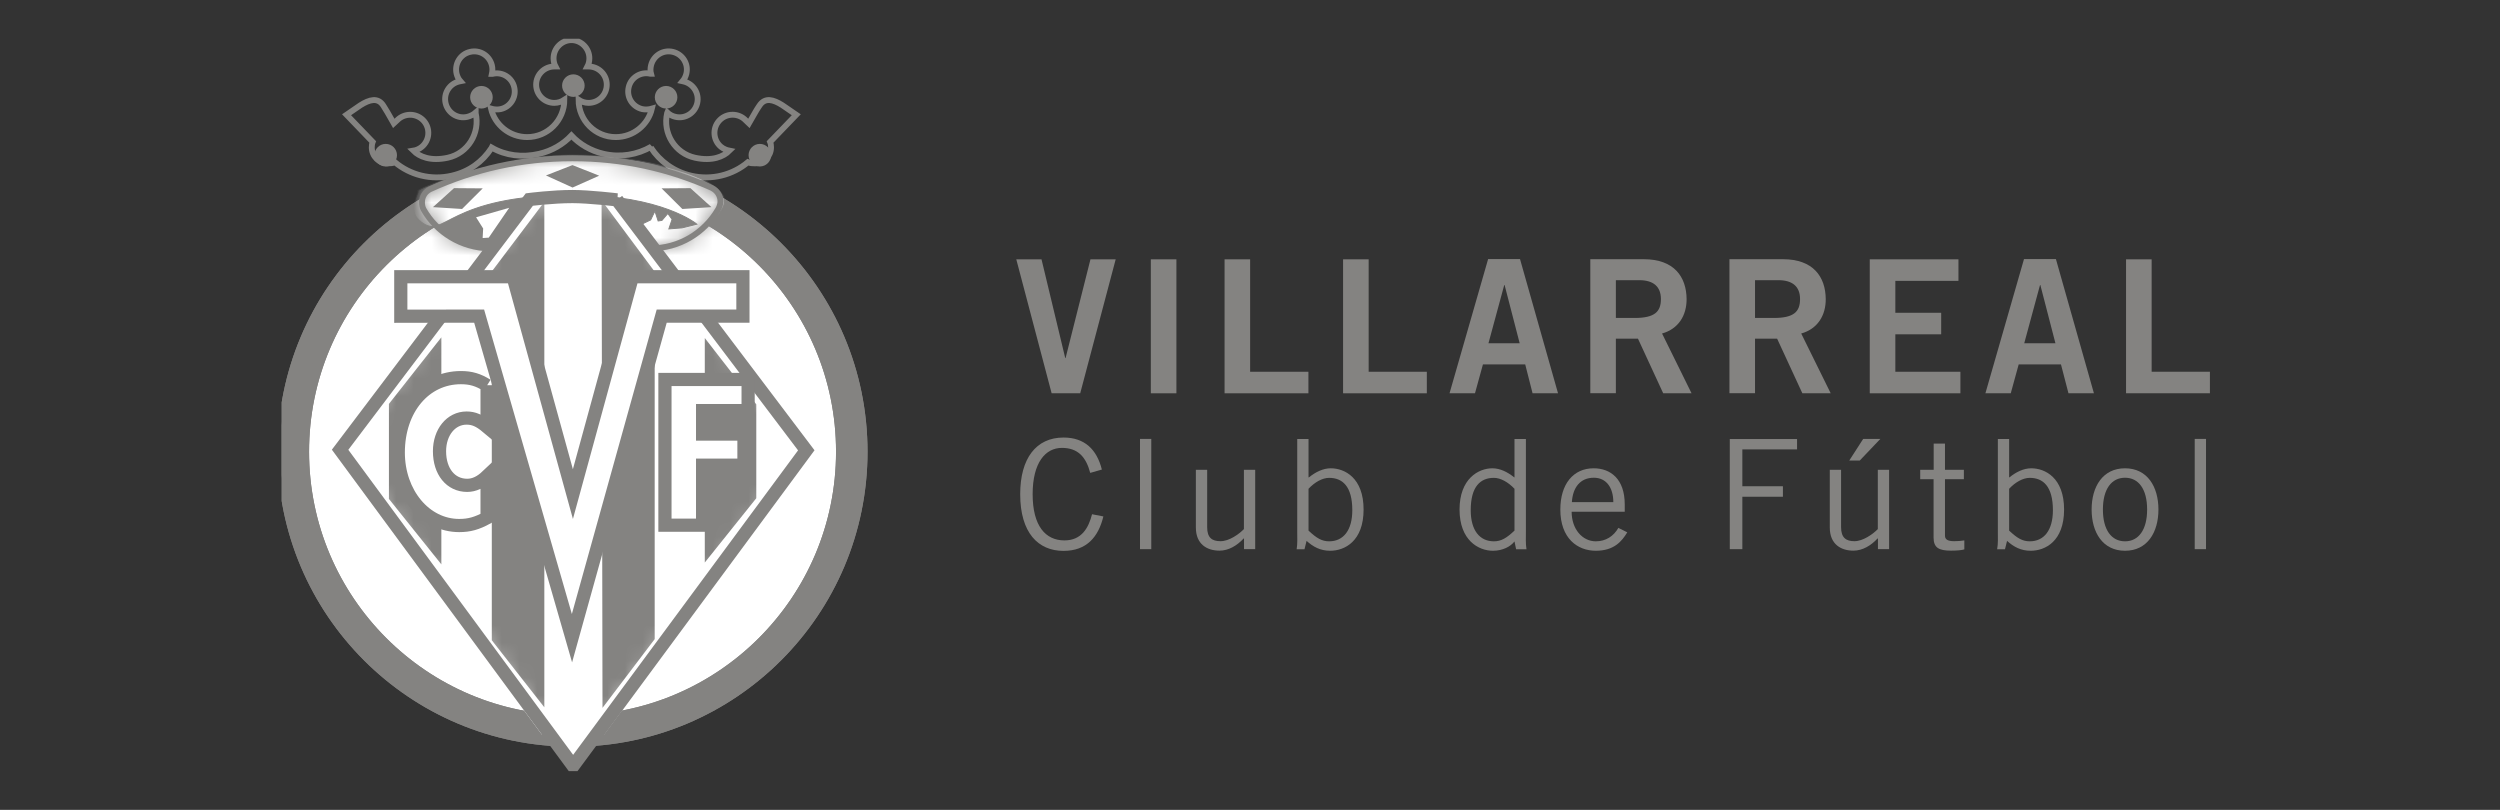 <svg width="142" height="46" viewBox="0 0 142 46" fill="none" xmlns="http://www.w3.org/2000/svg">
<rect x="0" y="0" width="142" height="46" fill="#333333" stroke="none"/>
<g clip-path="url(#clip0_1386_105103)">
<path d="M32.456 2.278C33.012 2.278 33.476 2.743 33.476 3.312C33.476 3.482 33.437 3.639 33.365 3.777H33.431C34 3.777 34.464 4.235 34.464 4.81C34.464 5.386 34 5.844 33.431 5.844C33.221 5.844 33.032 5.779 32.861 5.667C32.868 6.845 33.81 7.787 34.975 7.787C35.969 7.787 36.807 7.1 37.029 6.171C36.872 6.217 36.656 6.237 36.48 6.197C35.923 6.067 35.577 5.517 35.708 4.961C35.832 4.405 36.388 4.058 36.944 4.189H36.977C36.938 4.045 36.938 3.881 36.977 3.718C37.108 3.162 37.657 2.815 38.214 2.946C38.77 3.076 39.117 3.626 38.986 4.182C38.946 4.346 38.874 4.49 38.77 4.614L38.829 4.627C39.385 4.758 39.731 5.308 39.601 5.864C39.47 6.42 38.92 6.767 38.364 6.636C38.187 6.597 38.03 6.512 37.906 6.394L37.893 6.426C37.631 7.565 38.338 8.71 39.476 8.959C40.464 9.175 41.099 8.893 41.433 8.559C41.269 8.527 41.092 8.455 40.949 8.337C40.51 7.971 40.458 7.316 40.824 6.884C41.191 6.446 41.845 6.394 42.277 6.76L42.538 7.009C42.905 6.374 42.951 6.269 43.14 5.995C43.455 5.517 43.932 5.654 44.436 5.975L45.228 6.518L43.742 8.062C43.782 8.16 43.795 8.259 43.795 8.37C43.795 8.874 43.389 9.279 42.885 9.279C42.741 9.279 42.604 9.273 42.48 9.214C41.622 9.934 40.432 10.254 39.254 9.979C38.272 9.75 37.474 9.161 36.964 8.376L36.996 8.33C36.205 8.788 35.243 8.959 34.281 8.736C33.555 8.566 32.927 8.2 32.456 7.696C31.985 8.193 31.356 8.566 30.63 8.736C29.668 8.959 28.72 8.841 27.928 8.383L27.915 8.409C27.404 9.194 26.639 9.757 25.657 9.979C24.473 10.254 23.289 9.934 22.432 9.214C22.308 9.273 22.177 9.279 22.026 9.279C21.522 9.279 21.117 8.874 21.117 8.37C21.117 8.265 21.13 8.16 21.169 8.062L19.684 6.518L20.475 5.975C20.986 5.654 21.463 5.517 21.771 5.995C21.954 6.276 22.006 6.381 22.366 7.009L22.635 6.76C23.073 6.394 23.721 6.453 24.087 6.884C24.454 7.323 24.395 7.971 23.963 8.337C23.819 8.461 23.642 8.533 23.479 8.559C23.812 8.893 24.447 9.175 25.435 8.959C26.573 8.71 27.28 7.565 27.018 6.426V6.394C26.881 6.512 26.724 6.59 26.547 6.636C25.991 6.767 25.442 6.42 25.311 5.864C25.18 5.308 25.527 4.751 26.083 4.627L26.148 4.614C26.044 4.496 25.972 4.346 25.932 4.182C25.808 3.626 26.148 3.07 26.704 2.946C27.261 2.815 27.81 3.162 27.941 3.718C27.98 3.881 27.974 4.045 27.941 4.195H27.974C28.53 4.058 29.086 4.405 29.21 4.961C29.341 5.517 28.994 6.073 28.438 6.197C28.262 6.237 28.046 6.217 27.889 6.171C28.111 7.1 28.949 7.787 29.943 7.787C31.108 7.787 32.05 6.839 32.057 5.667C31.886 5.779 31.697 5.844 31.487 5.844C30.918 5.844 30.453 5.38 30.453 4.81C30.453 4.241 30.918 3.777 31.487 3.777H31.553C31.481 3.639 31.442 3.482 31.442 3.312C31.442 2.743 31.906 2.278 32.462 2.278H32.456Z" stroke="#848381" stroke-width="0.333" stroke-miterlimit="3.86"/>
<path d="M16.052 25.571C16.052 16.45 23.446 9.057 32.567 9.057C41.688 9.057 49.081 16.45 49.081 25.571C49.081 34.692 41.688 42.086 32.567 42.086C23.446 42.086 16.052 34.692 16.052 25.571Z" fill="white"/>
<path d="M16.052 25.571C16.052 16.45 23.446 9.057 32.567 9.057C41.688 9.057 49.081 16.45 49.081 25.571C49.081 34.692 41.688 42.086 32.567 42.086C23.446 42.086 16.052 34.692 16.052 25.571Z" stroke="#848381" stroke-width="0.222" stroke-miterlimit="3.86"/>
<path d="M16.661 25.656C16.661 16.895 23.76 9.796 32.521 9.796C41.282 9.796 48.381 16.895 48.381 25.656C48.381 34.417 41.282 41.517 32.521 41.517C23.76 41.517 16.661 34.417 16.661 25.656Z" stroke="#848381" stroke-width="1.789" stroke-miterlimit="3.86"/>
<path d="M16.661 25.656C16.661 16.895 23.76 9.796 32.521 9.796C41.282 9.796 48.381 16.895 48.381 25.656C48.381 34.417 41.282 41.517 32.521 41.517C23.76 41.517 16.661 34.417 16.661 25.656Z" stroke="#848381" stroke-width="0.901" stroke-miterlimit="3.86"/>
<path d="M16.661 25.656C16.661 16.895 23.76 9.796 32.521 9.796C41.282 9.796 48.381 16.895 48.381 25.656C48.381 34.417 41.282 41.517 32.521 41.517C23.76 41.517 16.661 34.417 16.661 25.656Z" stroke="#848381" stroke-width="0.444" stroke-miterlimit="3.86"/>
<path d="M16.661 25.656C16.661 16.895 23.76 9.796 32.521 9.796C41.282 9.796 48.381 16.895 48.381 25.656C48.381 34.417 41.282 41.517 32.521 41.517C23.76 41.517 16.661 34.417 16.661 25.656Z" stroke="#848381" stroke-width="1.789" stroke-miterlimit="3.86"/>
<path d="M16.661 25.656C16.661 16.895 23.76 9.796 32.521 9.796C41.282 9.796 48.381 16.895 48.381 25.656C48.381 34.417 41.282 41.517 32.521 41.517C23.76 41.517 16.661 34.417 16.661 25.656Z" stroke="#848381" stroke-width="0.444" stroke-miterlimit="3.86"/>
<path d="M16.661 25.656C16.661 16.895 23.76 9.796 32.521 9.796C41.282 9.796 48.381 16.895 48.381 25.656C48.381 34.417 41.282 41.517 32.521 41.517C23.76 41.517 16.661 34.417 16.661 25.656Z" stroke="#848381" stroke-width="0.513" stroke-miterlimit="3.86"/>
<path d="M35.106 10.882L38.645 15.508L42.44 15.521V18.204H40.713L46.229 25.584L34.32 41.713H30.768L18.846 25.558L24.454 18.184H22.536V15.495H26.456L29.963 10.869C29.963 10.869 31.33 10.693 32.495 10.693C33.463 10.693 35.106 10.889 35.106 10.889" fill="white"/>
<path d="M27.81 14.108C26.207 14.082 24.8 13.199 24.061 11.897C23.995 11.779 23.969 11.635 23.969 11.484C23.969 11.157 24.153 10.882 24.434 10.745C26.894 9.62 29.629 8.991 32.514 8.991C35.4 8.991 38.017 9.593 40.451 10.68H40.438C40.713 10.81 40.922 11.098 40.922 11.438C40.922 11.596 40.857 11.785 40.778 11.91C40.006 13.225 38.58 14.108 36.951 14.108C36.748 14.108 36.408 14.115 36.408 14.115H27.81V14.108Z" fill="#848381"/>
<mask id="mask0_1386_105103" style="mask-type:luminance" maskUnits="userSpaceOnUse" x="23" y="8" width="18" height="7">
<path d="M24.441 10.745C24.159 10.882 23.976 11.164 23.976 11.484C23.976 11.628 24.002 11.772 24.068 11.897C24.807 13.199 26.214 14.082 27.817 14.108H36.414C36.414 14.108 36.761 14.108 36.957 14.108C38.587 14.108 40.013 13.225 40.785 11.91C40.857 11.785 40.922 11.589 40.922 11.438C40.922 11.105 40.713 10.817 40.438 10.68H40.451C38.017 9.593 35.341 8.991 32.515 8.991C29.688 8.991 26.894 9.62 24.434 10.745" fill="white"/>
</mask>
<g mask="url(#mask0_1386_105103)">
<path d="M16.203 27.246C16.203 18.282 23.465 11.02 32.423 11.02C41.38 11.02 48.643 18.282 48.643 27.246C48.643 36.21 41.38 43.473 32.423 43.473C23.465 43.473 16.203 36.204 16.203 27.246Z" fill="#848381"/>
<path d="M16.203 27.246C16.203 18.282 23.465 11.02 32.423 11.02C41.38 11.02 48.643 18.282 48.643 27.246C48.643 36.21 41.38 43.473 32.423 43.473C23.465 43.473 16.203 36.204 16.203 27.246Z" stroke="#848381" stroke-width="0.388" stroke-miterlimit="3.86"/>
<path d="M23.734 10.856C23.852 10.967 22.988 11.89 23.924 12.61C25.285 13.663 25.304 11.079 32.606 11.079C37.612 11.079 39.581 12.734 39.581 12.734L38.743 12.943L37.991 13.002L38.174 12.459L37.932 12.126L37.599 12.518L37.383 12.551L37.199 11.988L36.957 12.492L36.382 12.767L37.284 14.03C39.097 13.931 41.158 12.243 41.158 11.452C41.158 10.071 36.584 8.808 32.514 8.808C28.654 8.808 23.616 10.738 23.734 10.843" fill="white"/>
<path d="M23.734 10.856C23.852 10.967 22.988 11.89 23.924 12.61C25.285 13.663 25.304 11.079 32.606 11.079C37.612 11.079 39.581 12.734 39.581 12.734L38.743 12.943L37.991 13.002L38.174 12.459L37.932 12.126L37.599 12.518L37.383 12.551L37.199 11.988L36.957 12.492L36.382 12.767L37.284 14.03C39.097 13.931 41.158 12.243 41.158 11.452C41.158 10.071 36.584 8.808 32.514 8.808C28.654 8.808 23.616 10.738 23.734 10.843V10.856Z" stroke="#848381" stroke-width="0.055" stroke-miterlimit="3.86"/>
</g>
<path d="M27.81 14.108C26.207 14.082 24.8 13.199 24.061 11.897C23.995 11.779 23.969 11.635 23.969 11.484C23.969 11.157 24.153 10.882 24.434 10.745C26.894 9.62 29.629 8.991 32.514 8.991C35.4 8.991 38.017 9.593 40.451 10.68H40.438C40.713 10.81 40.922 11.098 40.922 11.438C40.922 11.596 40.857 11.785 40.778 11.91C40.006 13.225 38.58 14.108 36.951 14.108C36.748 14.108 36.408 14.115 36.408 14.115H27.81V14.108Z" stroke="#848381" stroke-width="0.333" stroke-miterlimit="3.86"/>
<path d="M35.04 11.353L45.797 25.578L32.554 43.506L19.317 25.545L30.067 11.334C30.067 11.334 31.396 11.164 32.521 11.164C33.457 11.164 35.047 11.353 35.047 11.353" fill="white"/>
<mask id="mask1_1386_105103" style="mask-type:luminance" maskUnits="userSpaceOnUse" x="19" y="11" width="27" height="33">
<path d="M30.067 11.334L19.317 25.545L32.56 43.499L45.803 25.571L35.04 11.353C35.04 11.353 33.45 11.164 32.521 11.164C31.396 11.164 30.067 11.334 30.067 11.334Z" fill="white"/>
</mask>
<g mask="url(#mask1_1386_105103)">
<path d="M22.091 22.941L25.069 19.159V32.056L22.091 28.339V22.941Z" fill="#848381"/>
<path d="M30.918 11.465L27.934 15.417V36.367L30.918 40.175V11.465Z" fill="#848381"/>
<path d="M42.957 22.967L40.032 19.199V31.951L42.957 28.3V22.967Z" fill="#848381"/>
<path d="M34.17 11.38L37.186 15.43V36.302L34.222 40.208L34.17 11.38Z" fill="#848381"/>
</g>
<path d="M35.04 11.353L45.797 25.578L32.554 43.506L19.317 25.545L30.067 11.334C30.067 11.334 31.396 11.164 32.521 11.164C33.457 11.164 35.047 11.353 35.047 11.353H35.04Z" stroke="#848381" stroke-width="0.749" stroke-miterlimit="3.86"/>
<path d="M31.926 4.863C31.926 4.509 32.214 4.222 32.567 4.222C32.92 4.222 33.208 4.509 33.208 4.863C33.208 5.216 32.92 5.504 32.567 5.504C32.214 5.504 31.926 5.216 31.926 4.863Z" fill="#848381"/>
<path d="M26.704 5.524C26.704 5.17 26.992 4.882 27.346 4.882C27.699 4.882 27.987 5.17 27.987 5.524C27.987 5.877 27.699 6.165 27.346 6.165C26.992 6.165 26.704 5.877 26.704 5.524Z" fill="#848381"/>
<path d="M37.193 5.524C37.193 5.17 37.481 4.882 37.834 4.882C38.187 4.882 38.475 5.17 38.475 5.524C38.475 5.877 38.187 6.165 37.834 6.165C37.481 6.165 37.193 5.877 37.193 5.524Z" fill="#848381"/>
<path d="M42.519 8.815C42.519 8.461 42.807 8.173 43.16 8.173C43.513 8.173 43.801 8.461 43.801 8.815C43.801 9.168 43.513 9.456 43.16 9.456C42.807 9.456 42.519 9.168 42.519 8.815Z" fill="#848381"/>
<path d="M21.267 8.815C21.267 8.461 21.555 8.173 21.908 8.173C22.262 8.173 22.549 8.461 22.549 8.815C22.549 9.168 22.262 9.456 21.908 9.456C21.555 9.456 21.267 9.168 21.267 8.815Z" fill="#848381"/>
<path d="M32.515 9.377L31.01 9.966L32.521 10.653L34.033 9.979L32.515 9.377Z" fill="#848381"/>
<path d="M25.788 10.686L24.591 11.766L26.246 11.87L27.418 10.699L25.788 10.686Z" fill="#848381"/>
<path d="M39.215 10.686L40.412 11.766L38.757 11.87L37.579 10.699L39.215 10.686Z" fill="#848381"/>
<path d="M27.666 21.888C27.162 21.573 26.744 21.449 26.181 21.449C24.12 21.449 22.622 23.242 22.622 25.702C22.622 28.018 24.146 29.85 26.083 29.85C26.659 29.85 27.09 29.726 27.666 29.412V27.044C27.3 27.39 26.94 27.567 26.534 27.567C25.599 27.567 24.964 26.782 24.964 25.63C24.964 24.551 25.618 23.746 26.502 23.746C26.907 23.746 27.228 23.883 27.666 24.25V21.881V21.888Z" fill="white"/>
<path d="M27.666 21.888C27.162 21.573 26.744 21.449 26.181 21.449C24.12 21.449 22.622 23.242 22.622 25.702C22.622 28.018 24.146 29.85 26.083 29.85C26.659 29.85 27.09 29.726 27.666 29.412V27.044C27.3 27.39 26.94 27.567 26.534 27.567C25.599 27.567 24.964 26.782 24.964 25.63C24.964 24.551 25.618 23.746 26.502 23.746C26.907 23.746 27.228 23.883 27.666 24.25V21.881V21.888Z" stroke="#848381" stroke-width="0.749" stroke-miterlimit="3.86"/>
<path d="M42.493 23.321V21.554H37.769V29.831H39.908V26.422H42.257V24.655H39.908V23.321H42.493Z" fill="white"/>
<path d="M42.493 23.321V21.554H37.769V29.831H39.908V26.422H42.257V24.655H39.908V23.321H42.493Z" stroke="#848381" stroke-width="0.749" stroke-miterlimit="3.86"/>
<path d="M22.765 15.717V17.962L27.215 17.955L32.488 36.249L37.585 17.955H42.198V15.717H35.923L32.541 28.064L29.138 15.717H22.765Z" fill="white"/>
<path d="M22.765 15.717V17.962L27.215 17.955L32.488 36.249L37.585 17.955H42.198V15.717H35.923L32.541 28.064L29.138 15.717H22.765Z" stroke="#848381" stroke-width="0.749" stroke-miterlimit="3.86"/>
<path d="M26.901 12.289L27.352 13.002L27.319 13.617L27.81 13.585L29.138 11.648L26.901 12.289Z" fill="white"/>
<path d="M26.901 12.289L27.352 13.002L27.319 13.617L27.81 13.585L29.138 11.648L26.901 12.289Z" stroke="#848381" stroke-width="0.18" stroke-miterlimit="3.86"/>
<path d="M59.733 22.339H61.356L63.371 14.73H61.938L60.525 20.337H60.505L59.158 14.73H57.725L59.733 22.339Z" fill="#848381"/>
<path d="M66.82 14.73H65.367V22.339H66.82V14.73Z" fill="#848381"/>
<path d="M74.318 22.339V21.116H71.007V14.73H69.555V22.339H74.318Z" fill="#848381"/>
<path d="M81.044 22.339V21.116H77.74V14.73H76.287V22.339H81.044Z" fill="#848381"/>
<path d="M85.441 16.189H85.461L86.318 19.499H84.544L85.441 16.189ZM82.333 22.339H83.779L84.231 20.697H86.632L87.05 22.339H88.496L86.337 14.716H84.525L82.333 22.339Z" fill="#848381"/>
<path d="M91.781 22.339V19.238H93.037L94.47 22.339H96.08L94.405 18.943C95.334 18.681 95.805 17.923 95.799 16.98C95.785 15.724 95.092 14.723 93.365 14.723H90.329V22.332H91.781V22.339ZM91.781 15.914H93.109C93.908 15.914 94.34 16.274 94.34 16.987C94.34 17.7 93.993 18.06 92.854 18.06H91.781V15.907V15.914Z" fill="#848381"/>
<path d="M99.685 22.339V19.238H100.941L102.374 22.339H103.984L102.309 18.943C103.238 18.681 103.709 17.923 103.702 16.98C103.689 15.724 102.996 14.723 101.268 14.723H98.232V22.332H99.685V22.339ZM99.685 15.914H101.013C101.811 15.914 102.243 16.274 102.243 16.987C102.243 17.7 101.897 18.06 100.758 18.06H99.685V15.907V15.914Z" fill="#848381"/>
<path d="M111.351 22.339V21.116H107.655V18.989H110.259V17.766H107.655V15.953H111.24V14.73H106.202V22.339H111.351Z" fill="#848381"/>
<path d="M115.873 16.189H115.892L116.749 19.499H114.976L115.873 16.189ZM112.765 22.339H114.211L114.662 20.697H117.063L117.489 22.339H118.935L116.776 14.716H114.963L112.771 22.339H112.765Z" fill="#848381"/>
<path d="M125.524 22.339V21.116H122.213V14.73H120.76V22.339H125.524Z" fill="#848381"/>
<path d="M62.03 29.203C61.834 29.968 61.448 30.695 60.46 30.695C59.387 30.695 58.654 29.877 58.654 28.071C58.654 26.265 59.387 25.44 60.316 25.44C61.245 25.44 61.69 25.977 61.925 26.86L62.586 26.671C62.298 25.526 61.605 24.852 60.407 24.852C58.857 24.852 57.947 26.029 57.947 28.071C57.947 30.263 58.968 31.29 60.407 31.29C61.729 31.29 62.39 30.492 62.671 29.334L62.03 29.209V29.203Z" fill="#848381"/>
<path d="M65.393 24.93H64.752V31.192H65.393V24.93Z" fill="#848381"/>
<path d="M71.295 31.192V26.684H70.654V30.053C70.359 30.354 69.81 30.74 69.326 30.74C68.841 30.74 68.567 30.544 68.567 29.942V26.684H67.925V29.962C67.925 30.93 68.58 31.277 69.267 31.277C69.79 31.277 70.274 30.982 70.641 30.583H70.66V31.192H71.302H71.295Z" fill="#848381"/>
<path d="M73.683 24.937V30.21C73.683 30.538 73.703 30.871 73.65 31.198H74.095L74.213 30.721C74.586 31.061 74.998 31.283 75.554 31.283C76.372 31.283 77.452 30.747 77.452 28.941C77.452 27.135 76.372 26.599 75.587 26.599C75.149 26.599 74.723 26.814 74.364 27.102L74.324 27.122V24.937H73.683ZM74.324 27.763C74.671 27.39 75.109 27.142 75.496 27.142C76.248 27.142 76.811 27.619 76.811 28.98C76.811 30.125 76.3 30.747 75.496 30.747C75.083 30.747 74.782 30.57 74.324 30.138V27.763Z" fill="#848381"/>
<path d="M86.023 24.937V27.122L85.991 27.102C85.631 26.814 85.206 26.599 84.767 26.599C83.982 26.599 82.902 27.187 82.902 28.941C82.902 30.695 83.982 31.283 84.8 31.283C85.356 31.283 85.807 31.041 86.023 30.753L86.115 31.198H86.704C86.651 30.871 86.671 30.538 86.671 30.21V24.937H86.03H86.023ZM86.023 30.138C85.565 30.57 85.264 30.747 84.852 30.747C84.047 30.747 83.537 30.125 83.537 28.98C83.537 27.619 84.1 27.142 84.852 27.142C85.238 27.142 85.67 27.39 86.023 27.763V30.138Z" fill="#848381"/>
<path d="M91.925 29.981C91.657 30.453 91.212 30.747 90.643 30.747C89.877 30.747 89.269 30.053 89.269 29.065H92.285V28.647C92.285 27.207 91.48 26.599 90.518 26.599C89.373 26.599 88.627 27.482 88.627 28.941C88.627 30.59 89.609 31.283 90.643 31.283C91.677 31.283 92.121 30.747 92.429 30.236L91.932 29.988L91.925 29.981ZM89.282 28.522C89.334 27.691 89.753 27.135 90.531 27.135C91.232 27.135 91.637 27.691 91.637 28.522H89.282Z" fill="#848381"/>
<path d="M98.252 24.937V31.192H98.965V28.215H101.269V27.619H98.965V25.526H102.073V24.937H98.252Z" fill="#848381"/>
<path d="M105.829 24.93L105.037 26.16H105.633L106.804 24.93H105.829ZM107.301 31.192V26.684H106.66V30.053C106.366 30.354 105.809 30.74 105.332 30.74C104.854 30.74 104.573 30.544 104.573 29.942V26.684H103.932V29.962C103.932 30.93 104.586 31.277 105.273 31.277C105.796 31.277 106.281 30.983 106.647 30.583H106.667V31.192H107.308H107.301Z" fill="#848381"/>
<path d="M109.068 26.684V27.22H109.827V30.531C109.827 31.107 110.121 31.277 110.821 31.277C111.194 31.277 111.456 31.244 111.574 31.205V30.695C111.404 30.721 111.214 30.74 110.998 30.74C110.625 30.74 110.475 30.636 110.475 30.426V27.22H111.548V26.684H110.475V25.198H109.833V26.684H109.074H109.068Z" fill="#848381"/>
<path d="M113.478 24.937V30.21C113.478 30.538 113.497 30.871 113.438 31.198H113.883L114.001 30.721C114.374 31.061 114.786 31.283 115.342 31.283C116.167 31.283 117.24 30.747 117.24 28.941C117.24 27.135 116.16 26.599 115.375 26.599C114.937 26.599 114.512 26.814 114.152 27.102L114.119 27.122V24.937H113.478ZM114.119 27.763C114.466 27.39 114.904 27.142 115.29 27.142C116.043 27.142 116.605 27.619 116.605 28.98C116.605 30.125 116.095 30.747 115.29 30.747C114.878 30.747 114.577 30.57 114.119 30.138V27.763Z" fill="#848381"/>
<path d="M121.957 28.941C121.957 30.099 121.467 30.747 120.701 30.747C119.936 30.747 119.445 30.106 119.445 28.941C119.445 27.776 119.936 27.135 120.701 27.135C121.467 27.135 121.957 27.776 121.957 28.941ZM122.599 28.941C122.599 27.639 121.964 26.599 120.701 26.599C119.438 26.599 118.804 27.639 118.804 28.941C118.804 30.243 119.438 31.283 120.701 31.283C121.964 31.283 122.599 30.243 122.599 28.941Z" fill="#848381"/>
<path d="M125.301 24.93H124.66V31.192H125.301V24.93Z" fill="#848381"/>
</g>
<defs>
<clipPath id="clip0_1386_105103">
<rect width="109.523" height="41.6" fill="white" transform="translate(16 2.2)"/>
</clipPath>
</defs>
</svg>
